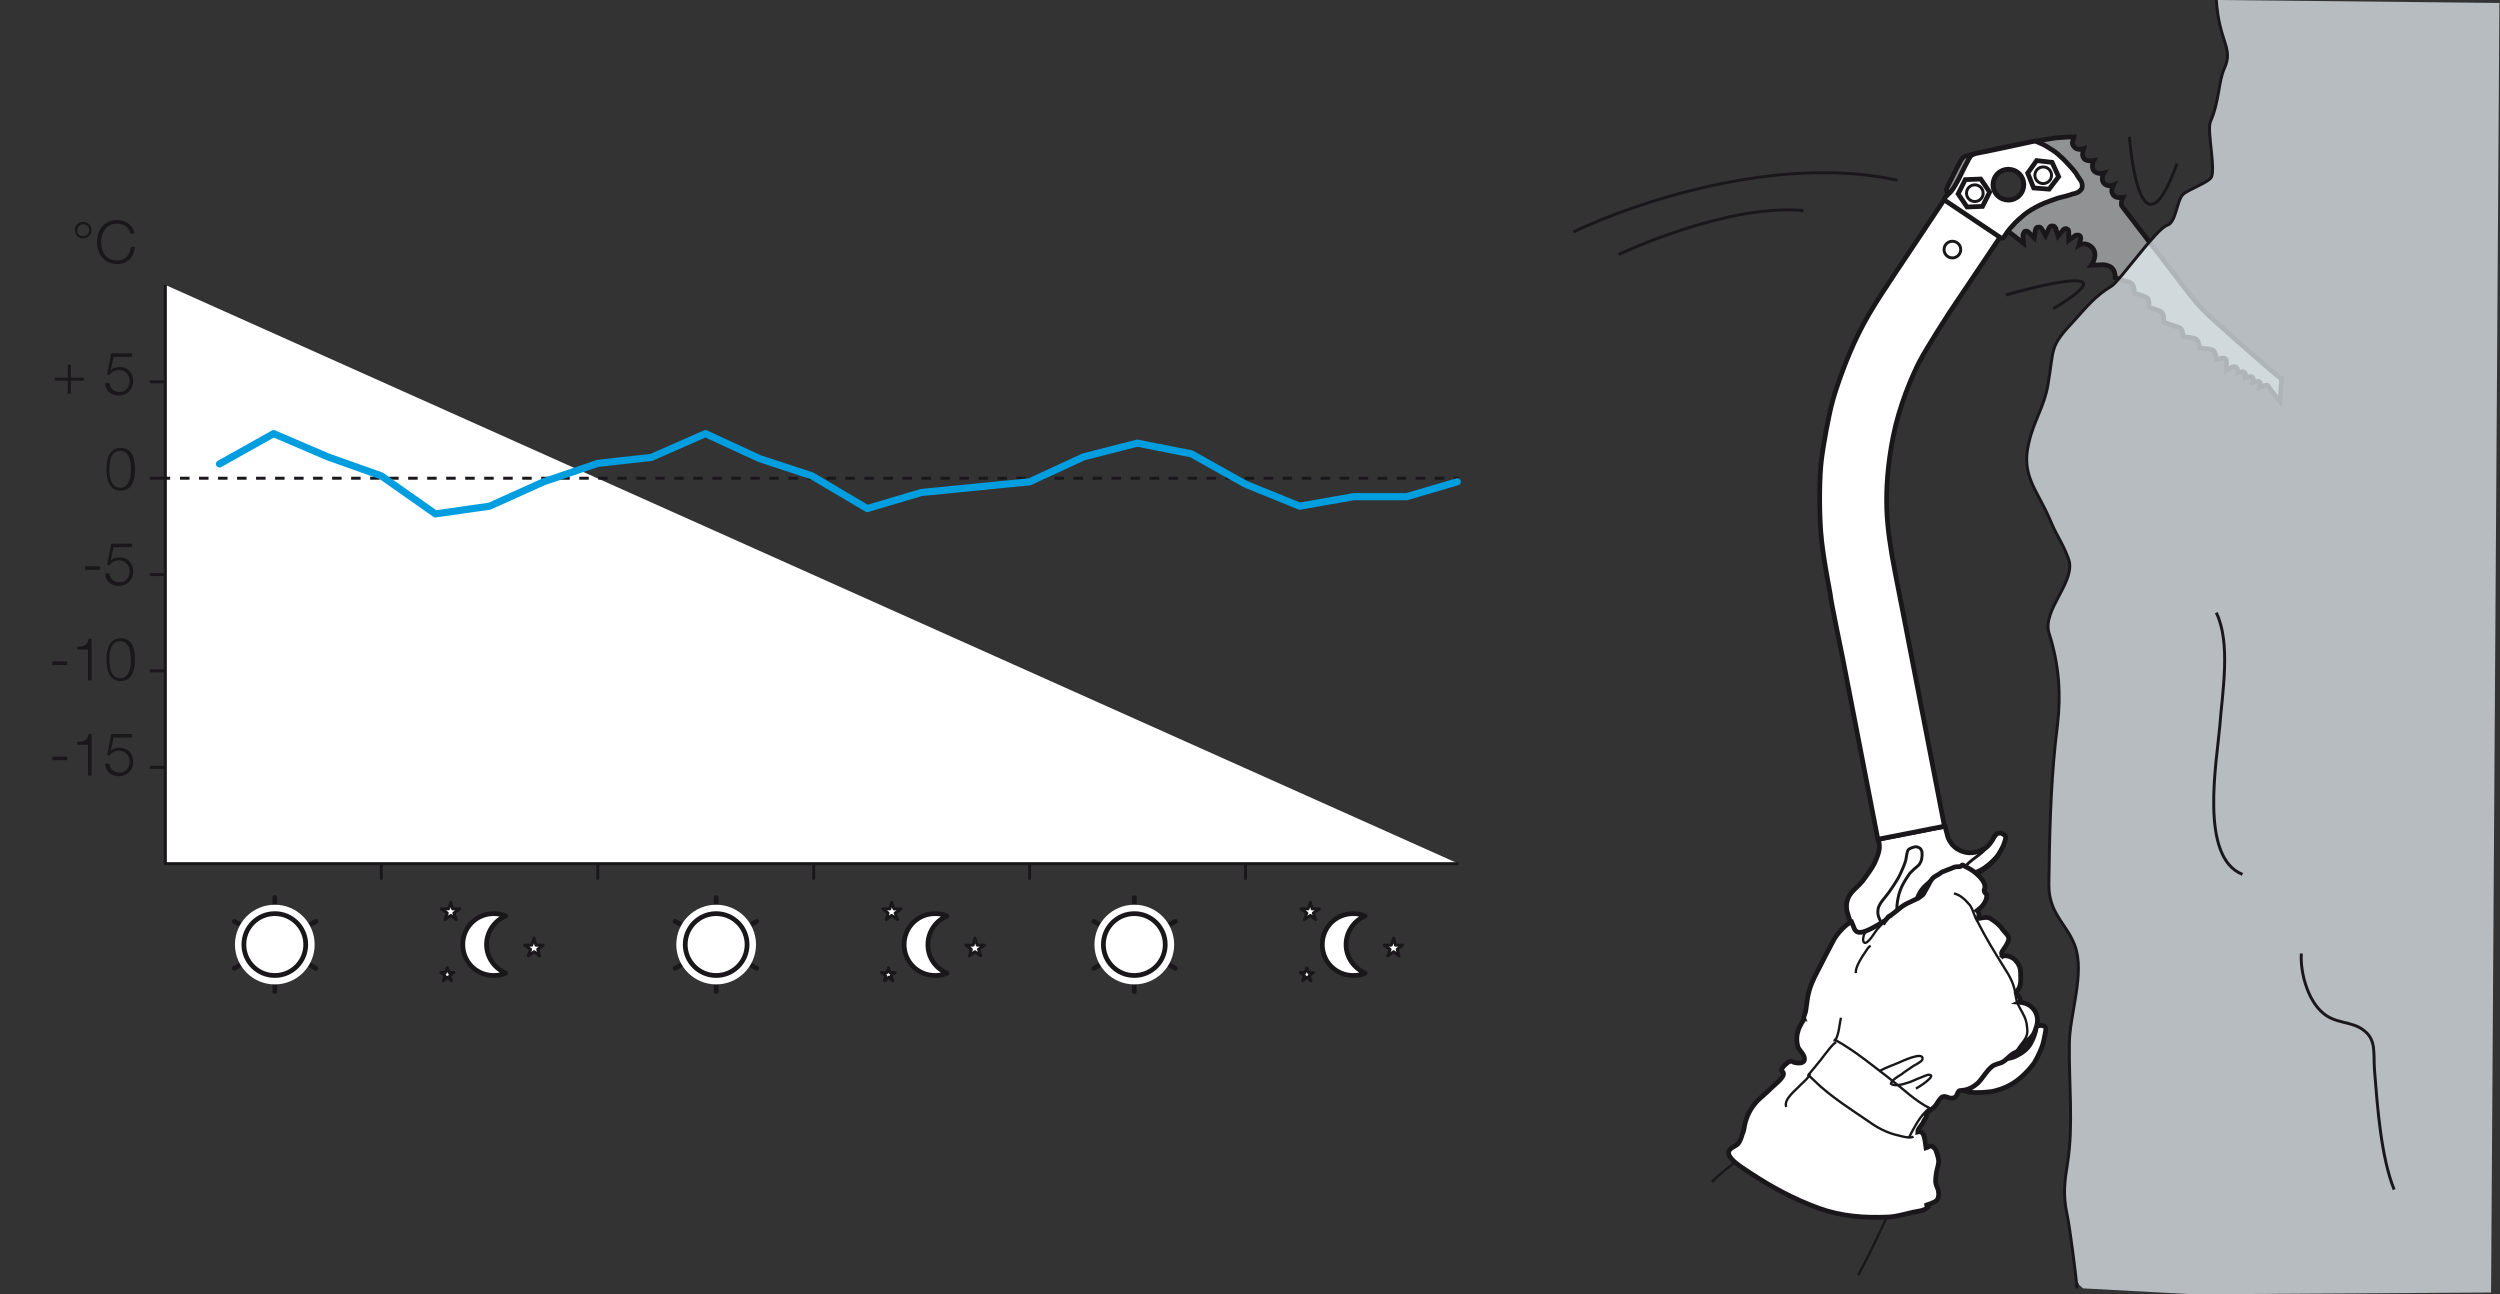 <?xml version="1.0" encoding="utf-8"?>
<!-- Generator: Adobe Illustrator 21.0.0, SVG Export Plug-In . SVG Version: 6.00 Build 0)  -->
<svg version="1.1" id="Calque_1" xmlns="http://www.w3.org/2000/svg" xmlns:xlink="http://www.w3.org/1999/xlink" x="0px" y="0px"
	 viewBox="0 0 420.3 217.6" style="enable-background:new 0 0 420.3 217.6;" xml:space="preserve">
<rect x="0" y="0" width="420.3" height="217.6" fill="#333333" stroke="none"/>
<style type="text/css">
	.st0{fill:none;stroke:#1A171B;stroke-width:0.8;}
	.st1{fill:#FFFFFF;stroke:#1A171B;stroke-width:0.8;}
	.st2{fill:none;stroke:#1A171B;stroke-width:0.5;}
	.st3{fill:#FFFFFF;}
	.st4{fill:#919294;}
	.st5{fill:none;stroke:#1A171B;stroke-width:0.8;stroke-miterlimit:10;}
	.st6{fill:#FFFFFF;stroke:#1A171B;stroke-width:0.8;stroke-miterlimit:10;}
	.st7{fill:none;stroke:#1A171B;stroke-width:0.4;}
	.st8{fill:#EEF7FC;fill-opacity:0.7;}
	.st9{fill:#FFFFFF;stroke:#1A171B;stroke-width:0.5;stroke-miterlimit:10;}
	.st10{fill:none;stroke:#1A171B;stroke-width:0.5;stroke-miterlimit:10;}
	.st11{fill:none;stroke:#1A171B;stroke-width:0.5;stroke-miterlimit:10;stroke-dasharray:1.598,1.598;}
	.st12{fill:#1A171B;}
	.st13{fill:#FFFFFF;stroke:#1A171B;stroke-width:0.8;stroke-linecap:round;stroke-linejoin:round;stroke-miterlimit:10;}
	.st14{fill:none;stroke:#FFFFFF;stroke-width:3;stroke-linecap:round;stroke-linejoin:round;stroke-miterlimit:10;}
	.st15{fill:#FFFFFF;stroke:#1A171B;stroke-width:0.5;stroke-linecap:round;stroke-linejoin:round;stroke-miterlimit:10;}
	.st16{fill:none;stroke:#009DDF;stroke-width:1.2;stroke-linecap:round;stroke-linejoin:round;stroke-miterlimit:10;}
	.st17{fill:none;}
</style>
<g>
	<polyline class="st0" points="333.5,175.4 333.6,175.8 331.6,177.2 329.1,177.2 327.4,179.9 327.1,180.9 325.2,178.9 324.5,177.8 
		327.2,174.2 330.3,173.3 333.1,174.1 333.5,175.5 	"/>
	<path class="st0" d="M327.8,181.6"/>
	<g>
		<path class="st1" d="M327.8,181.6c-0.8-0.7-1.1-1.4-1.3-1.6c-0.1-0.2-0.4-0.8-0.6-1.5c-0.2-0.7,0-1.6,0.5-2.3
			c0.6-0.7,1.5-1.3,2.2-1.5c0.7-0.2,1.5-0.3,2.1-0.2c0.6,0,1.5,0.4,1.9,0.6c0.5,0.2,1,0.8,1,0.8h0c0.1,0.1,0.3,0.3,0.5,0.6
			c0.2,0.3,0.6,0.8,0.8,1c0.2,0.1,0.6,0.5,1.4,0.5c0,0,1.5,0.1,2.5-0.4c1-0.5,2-1.1,2.6-2.2c0.6-1.1,0.7-1.7,0.8-2
			c0.1-0.3,0-0.6,0.2-0.8c0.2-0.2,0.5-0.2,0.8-0.2c0.2,0,0.5,0.1,0.6,0.2c0.1,0.1,0.2,0.3,0.1,0.8c-0.1,0.5-0.3,1.7-0.5,2.3
			c-0.2,0.6-0.7,1.8-1.4,3c-0.8,1.1-2.2,2.6-3.7,3.5c-1.5,0.9-2.9,1.2-3.4,1.3c-0.6,0.1-2.5,0.3-3.8,0.1c-1.3-0.2-2.5-1-2.9-1.3
			C328.2,182,327.8,181.7,327.8,181.6L327.8,181.6z"/>
		<polygon class="st2" points="329.1,178.5 330.4,177.9 331.5,178.8 331.4,180.2 330.1,180.8 328.9,180 		"/>
		<path class="st0" d="M330.7,178.8c-0.3-0.2-0.8-0.1-1,0.2c-0.2,0.3-0.1,0.8,0.2,1c0.3,0.2,0.8,0.1,1-0.2
			C331.1,179.4,331,179,330.7,178.8z"/>
	</g>
	<g>
		<path class="st0" d="M330.4,147.2"/>
		<g>
			<g>
				<g>
					<path class="st3" d="M337.2,140.7c-0.1-0.4-0.6-0.5-0.7-0.6c-0.2-0.1-0.4,0-0.5,0c-0.2,0-0.3,0.1-0.4,0.2
						c-0.1,0.1-0.2,0.2-0.4,0.5c-0.1,0.3-0.4,0.7-0.7,1.1c-0.3,0.4-0.7,0.7-1.1,0.9c-0.4,0.2-0.8,0.4-1.4,0.5c-0.6,0.1-1,0.1-1.5,0
						c-0.5-0.1-1-0.3-1.3-0.5c-0.3-0.1-0.7-0.5-1-0.8c-0.3-0.4-0.6-0.9-0.7-1.2c-0.1-0.3-0.5-1.9-0.5-1.9l-11.2,2.2
						c0.2,0.9,0.2,1.4,0.1,1.9c-0.1,0.5-0.3,1.1-0.8,2.2c-0.6,1.1-0.9,1.4-1.5,2.3c-0.6,0.9-1.4,1.6-2,2.2c-0.5,0.5-0.9,1.1-1,1.6
						c-0.2,0.5-0.2,1.3-0.1,1.8c0.1,0.5,0.6,1.9,0.7,2.3c0.1,0.3,0.7,1.6,1,2c0.3,0.4,0.9,1.6,2.5,3c1.6,1.4,1.8,2.8,1.9,3.3
						c0.1,0.5,0.6,2.3,0.7,3c0.2,0.6,0.7,2,1,2.7c0.3,0.7,1,2.1,1.8,3.6c0.8,1.5,1.7,2.6,2.4,3.5c0.7,0.9,2,2.3,2.3,2.5
						c0.3,0.3,0.4,0.2,0.4,0.2c0.1-0.1,0.1-0.2,0.1-0.2c0-0.9,0.4-1.6,0.5-1.9c0.2-0.3,0.7-1.3,1.8-1.9c1.1-0.7,1.9-0.8,2.7-0.8
						c0.8,0,1.6,0.2,2.2,0.5c0.7,0.3,1,0.7,1,0.7c0.3,0.1,0.3-0.2,0.2-0.5c0-0.2-0.1-0.6-0.1-0.9c-0.1-0.3-0.3-0.9-0.4-1.1
						c-0.1-0.1-0.3-0.6-0.4-0.8c-0.1-0.2-0.3-0.1-0.3-0.1l-0.4-0.8c0.2-0.1,0.1-0.3,0.1-0.3s-0.3-0.6-0.4-0.8c-0.1-0.2-0.3,0-0.3,0
						l-0.4-0.8c0.2-0.1,0.1-0.3,0.1-0.3s-0.3-0.6-0.4-0.8c-0.1-0.2-0.3,0-0.3,0l-0.4-0.8c0.2-0.1,0.1-0.3,0.1-0.3s-0.3-0.6-0.4-0.7
						c-0.1-0.2-0.3,0-0.3,0l-0.4-0.7c0.2-0.1,0.1-0.3,0.1-0.3s-0.4-0.6-0.4-0.7c-0.1-0.2-0.3,0-0.3,0l-0.5-0.7
						c0.2-0.1,0.1-0.3,0.1-0.3s-0.3-0.5-0.5-0.7c-0.1-0.2-0.3,0-0.3,0l-0.4-0.8c0.2-0.1,0.2-0.3,0.2-0.3s-0.1-0.2-0.1-0.3
						c0-0.1-0.2-0.6-0.2-0.6c0-0.1-0.2,0-0.2,0l-0.1-0.9c0,0,0.1,0,0.2-0.1c0.1-0.1,0.1-0.1,0.1-0.1c-0.1-0.7,0.1-1.6,0.2-1.8
						c0-0.2,0.1-0.5-0.1-0.7c-0.1-0.3-0.7-0.3-0.7-0.3c-0.2,0-1-0.2-1.7-0.6c-0.7-0.4-1.2-0.9-1.7-1.8c-0.5-0.9-0.6-1.6-0.6-2.8
						c0-1.2,0.6-2.1,0.9-2.5c0.3-0.4,0.7-0.8,1.3-1.3c0.7-0.5,1.4-0.6,1.4-0.6s1.2-0.2,2.1-0.1c0.9,0.1,2.1,0,2.3-0.1
						c0.3,0,1.8-0.3,3.1-1.2c1.3-0.9,1.9-1.6,2.5-2.3c0.5-0.8,0.8-1.4,1-1.8C337.1,141.4,337.2,141,337.2,140.7z M323.3,168.9
						c0.7-1,2.1-1.3,3.2-0.6c1,0.7,1.3,2.1,0.6,3.2c-0.7,1-2.1,1.3-3.2,0.6C322.9,171.3,322.6,169.9,323.3,168.9z"/>
				</g>
				<g>
					<path class="st0" d="M337.2,140.7c-0.1-0.4-0.6-0.5-0.7-0.6c-0.2-0.1-0.4,0-0.5,0c-0.2,0-0.3,0.1-0.4,0.2
						c-0.1,0.1-0.2,0.2-0.4,0.5c-0.1,0.3-0.4,0.7-0.7,1.1c-0.3,0.4-0.7,0.7-1.1,0.9c-0.4,0.2-0.8,0.4-1.4,0.5c-0.6,0.1-1,0.1-1.5,0
						c-0.5-0.1-1-0.3-1.3-0.5c-0.3-0.1-0.7-0.5-1-0.8c-0.3-0.4-0.6-0.9-0.7-1.2c-0.1-0.3-0.5-1.9-0.5-1.9l-11.2,2.2
						c0.2,0.9,0.2,1.4,0.1,1.9c-0.1,0.5-0.3,1.1-0.8,2.2c-0.6,1.1-0.9,1.4-1.5,2.3c-0.6,0.9-1.4,1.6-2,2.2c-0.5,0.5-0.9,1.1-1,1.6
						c-0.2,0.5-0.2,1.3-0.1,1.8c0.1,0.5,0.6,1.9,0.7,2.3c0.1,0.3,0.7,1.6,1,2c0.3,0.4,0.9,1.6,2.5,3c1.6,1.4,1.8,2.8,1.9,3.3
						c0.1,0.5,0.6,2.3,0.7,3c0.2,0.6,0.7,2,1,2.7c0.3,0.7,1,2.1,1.8,3.6c0.8,1.5,1.7,2.6,2.4,3.5c0.7,0.9,2,2.3,2.3,2.5
						c0.3,0.3,0.4,0.2,0.4,0.2c0.1-0.1,0.1-0.2,0.1-0.2c0-0.9,0.4-1.6,0.5-1.9c0.2-0.3,0.7-1.3,1.8-1.9c1.1-0.7,1.9-0.8,2.7-0.8
						c0.8,0,1.6,0.2,2.2,0.5c0.7,0.3,1,0.7,1,0.7c0.3,0.1,0.3-0.2,0.2-0.5c0-0.2-0.1-0.6-0.1-0.9c-0.1-0.3-0.3-0.9-0.4-1.1
						c-0.1-0.1-0.3-0.6-0.4-0.8c-0.1-0.2-0.3-0.1-0.3-0.1l-0.4-0.8c0.2-0.1,0.1-0.3,0.1-0.3s-0.3-0.6-0.4-0.8c-0.1-0.2-0.3,0-0.3,0
						l-0.4-0.8c0.2-0.1,0.1-0.3,0.1-0.3s-0.3-0.6-0.4-0.8c-0.1-0.2-0.3,0-0.3,0l-0.4-0.8c0.2-0.1,0.1-0.3,0.1-0.3s-0.3-0.6-0.4-0.7
						c-0.1-0.2-0.3,0-0.3,0l-0.4-0.7c0.2-0.1,0.1-0.3,0.1-0.3s-0.4-0.6-0.4-0.7c-0.1-0.2-0.3,0-0.3,0l-0.5-0.7
						c0.2-0.1,0.1-0.3,0.1-0.3s-0.3-0.5-0.5-0.7c-0.1-0.2-0.3,0-0.3,0l-0.4-0.8c0.2-0.1,0.2-0.3,0.2-0.3s-0.1-0.2-0.1-0.3
						c0-0.1-0.2-0.6-0.2-0.6c0-0.1-0.2,0-0.2,0l-0.1-0.9c0,0,0.1,0,0.2-0.1c0.1-0.1,0.1-0.1,0.1-0.1c-0.1-0.7,0.1-1.6,0.2-1.8
						c0-0.2,0.1-0.5-0.1-0.7c-0.1-0.3-0.7-0.3-0.7-0.3c-0.2,0-1-0.2-1.7-0.6c-0.7-0.4-1.2-0.9-1.7-1.8c-0.5-0.9-0.6-1.6-0.6-2.8
						c0-1.2,0.6-2.1,0.9-2.5c0.3-0.4,0.7-0.8,1.3-1.3c0.7-0.5,1.4-0.6,1.4-0.6s1.2-0.2,2.1-0.1c0.9,0.1,2.1,0,2.3-0.1
						c0.3,0,1.8-0.3,3.1-1.2c1.3-0.9,1.9-1.6,2.5-2.3c0.5-0.8,0.8-1.4,1-1.8C337.1,141.4,337.2,141,337.2,140.7z M323.3,168.9
						c0.7-1,2.1-1.3,3.2-0.6c1,0.7,1.3,2.1,0.6,3.2c-0.7,1-2.1,1.3-3.2,0.6C322.9,171.3,322.6,169.9,323.3,168.9z"/>
				</g>
			</g>
			<path class="st2" d="M326.7,160.2c0,0-1.3,0.7-1.5,0.8c-0.2,0.1-0.4,0.2-0.4,0.2c-0.1,0-0.3,0.2-0.2,0.5c0.1,0.3,0.4,0.3,0.5,0.2
				c0.1-0.1,1.6-0.9,1.6-0.9"/>
			<path class="st2" d="M327.2,162.3c0,0-0.6,0.4-1,0.5c-0.3,0.2-0.6,0.3-0.7,0.4c-0.1,0.1-0.3,0.2-0.2,0.6c0.2,0.3,0.5,0.2,1-0.1
				c0.5-0.3,1.2-0.6,1.2-0.6"/>
			<path class="st2" d="M328.2,164.1c0,0-0.8,0.4-0.9,0.5c-0.2,0.1-0.6,0.3-0.7,0.4c-0.1,0-0.3,0.2-0.2,0.6c0.2,0.4,0.6,0.2,0.7,0.1
				c0.1-0.1,1.6-0.8,1.6-0.8"/>
			<path class="st2" d="M329.3,165.9l-0.5,0.3c0,0-0.2,0.1-0.3,0.2c-0.1,0.1-0.1,0.2-0.1,0.4c0,0.2,0.4,0.3,0.6,0.2
				c0.2-0.1,0.7-0.4,0.7-0.4"/>
			<path class="st2" d="M330.3,167.7c0,0-0.4,0.2-0.5,0.2c-0.1,0.1-0.4,0.2-0.3,0.6c0.2,0.4,0.7,0.1,0.7,0.1l0.4-0.2"/>
			<path class="st2" d="M331.3,169.5l-0.8,0.4c0,0-0.4,0.2-0.5,0.3c-0.1,0.1-0.1,0.3,0,0.5c0.1,0.2,0.4,0.2,0.6,0.2
				c0.2-0.1,1.2-0.6,1.2-0.6"/>
			<path class="st2" d="M332.2,171.3c0,0-0.3,0.1-0.3,0.2c-0.1,0.1-0.2,0.3-0.1,0.5c0.1,0.2,0.3,0.2,0.4,0.2c0.1,0,0.4-0.2,0.4-0.2"
				/>
		</g>
	</g>
	<g>
		<g>
			<path class="st4" d="M372.3,53.9c-0.8-0.7-2.5-2.3-3.6-3.7c-1.1-1.4-1.9-2.4-3.7-4.8c-1.8-2.4-3-3.9-3.7-4.8
				c-0.6-0.8-4.6-6-4.6-6s-0.2-0.5,0.2-1.4c0,0-1.2,0.2-1.6-0.4c-0.4-0.5-0.3-1.1,0-1.7c0,0-1,0.4-1.6-0.3c-0.6-0.7,0-1.7,0-1.7
				s-1.1,0.3-1.7-0.4c-0.5-0.7,0-1.7,0-1.7s-1.2,0.2-1.6-0.3c-0.4-0.5-0.3-0.9-0.1-1.7c0,0-1,0.4-1.6-0.3c-0.6-0.7-0.1-1.1,0-1.7
				c0,0-2.4,0.1-3.2,0.2c-0.7,0.1-3.8,0.6-4.1,0.7c-0.3,0.1-4.2,0.8-4.2,0.8s-4,0.9-4.5,1c-0.5,0.1-2,0.5-2.1,0.5
				c-0.2,0-0.6,0.2-0.9,0.7c-0.3,0.5-2.2,4.3-2.3,4.5c-0.1,0.2-0.2,0.5-0.1,0.8c0,0,0,0.5,0.8,1.1c0.8,0.6,1.6,1.2,2,1.5
				c0.4,0.3,1.3,0.8,1.9,1.1c0.5,0.3,2.9,1.4,3.2,1.6c0.3,0.1,1.8,0.9,2.1,1.1c0.2,0.2,0.8,0.7,1.1,0.9c0.3,0.2,0.5,0.4,0.5,0.4
				l1.3,1c0,0-0.1-1.4-0.1-1.4c0,0,0.1-0.4,0.3-0.6c0.3-0.1,0.5,0,0.6,0.1c0.1,0.1,1,1,1,1l0.2-1.4c0,0,0.1-0.4,0.4-0.4
				c0.4-0.1,0.5,0.1,0.6,0.2c0.1,0.1,0.7,1.2,0.7,1.2l0.6-1.3c0,0,0.2-0.4,0.6-0.3c0.4,0,0.4,0.3,0.5,0.4c0,0.1,0.4,1.3,0.4,1.3
				l0.9-1.1c0,0,0.3-0.3,0.6-0.1c0.3,0.1,0.3,0.4,0.3,0.5c0,0.1,0,1.4,0,1.4s1.1-0.8,1.1-0.8c0.1,0,0.4-0.2,0.7,0
				c0.3,0.2,0.2,0.6,0.2,0.6l-0.3,1c0,0,1.2-0.7,2.3,0.5c1,1.2-0.2,2.9-0.2,2.9s1.6-0.1,1.9-0.1c0.3,0,1,0.1,1.5,0.5
				c0.5,0.5,0.6,1,0.6,1.7c0,0,2,0.7,2.2,0.7c0.2,0.1,1.1,0.1,1,1.9c0,0,1.9,0.5,2.2,0.8c0.3,0.3,0.3,0.9,0.3,1.6
				c0,0,1.9,0.5,2.1,0.8c0.3,0.3,0.4,0.6,0.4,1.7c0,0,2.4,0.8,2.6,0.9c0.2,0.1,0.5,0.2,0.6,1.5c0,0,1.9,0.2,2.2,0.4
				c0.3,0.2,0.4,0.5,0.6,1.5c0,0,1.9,0.2,2,0.3c0.1,0,0.7,0.1,0.8,1.6c0,0,1.1-0.2,1.2-0.2c0.2,0,0.5,0.1,0.5,0.6c0,0.4,0,1.5,0,1.5
				s0.9-0.6,1.1-0.6c0.1-0.1,0.4-0.1,0.6,0.1c0.2,0.2,0.2,0.5,0.2,0.9l0.8-0.2c0,0,0.2,0,0.3,0.1c0.1,0.1,0.2,0.2,0.2,0.3
				c0,0.2,0,0.6,0,0.6s0.8-0.2,0.9-0.2c0.1,0,0.4,0.1,0.4,0.4c0,0.3-0.1,0.6-0.1,0.6s0.8-0.2,0.9-0.2c0.1,0,0.4,0.1,0.4,0.4
				c0,0.3-0.1,0.6-0.1,0.6l0.9-0.3c0,0,0.3-0.1,0.4,0c0.1,0,0.2,0.2,0.3,0.4c0.1,0.2,1.8,2.3,1.8,2.3l0.3-3.8
				C383.3,63.7,373,54.6,372.3,53.9z M339.8,32.5c-0.8,1.2-2.4,1.5-3.6,0.7c-1.2-0.8-1.5-2.4-0.7-3.6c0.8-1.2,2.4-1.5,3.6-0.7
				C340.3,29.7,340.6,31.3,339.8,32.5z"/>
		</g>
		<g>
			<path class="st5" d="M372.3,53.9c-0.8-0.7-2.5-2.3-3.6-3.7c-1.1-1.4-1.9-2.4-3.7-4.8c-1.8-2.4-3-3.9-3.7-4.8
				c-0.6-0.8-4.6-6-4.6-6s-0.2-0.5,0.2-1.4c0,0-1.2,0.2-1.6-0.4c-0.4-0.5-0.3-1.1,0-1.7c0,0-1,0.4-1.6-0.3c-0.6-0.7,0-1.7,0-1.7
				s-1.1,0.3-1.7-0.4c-0.5-0.7,0-1.7,0-1.7s-1.2,0.2-1.6-0.3c-0.4-0.5-0.3-0.9-0.1-1.7c0,0-1,0.4-1.6-0.3c-0.6-0.7-0.1-1.1,0-1.7
				c0,0-2.4,0.1-3.2,0.2c-0.7,0.1-3.8,0.6-4.1,0.7c-0.3,0.1-4.2,0.8-4.2,0.8s-4,0.9-4.5,1c-0.5,0.1-2,0.5-2.1,0.5
				c-0.2,0-0.6,0.2-0.9,0.7c-0.3,0.5-2.2,4.3-2.3,4.5c-0.1,0.2-0.2,0.5-0.1,0.8c0,0,0,0.5,0.8,1.1c0.8,0.6,1.6,1.2,2,1.5
				c0.4,0.3,1.3,0.8,1.9,1.1c0.5,0.3,2.9,1.4,3.2,1.6c0.3,0.1,1.8,0.9,2.1,1.1c0.2,0.2,0.8,0.7,1.1,0.9c0.3,0.2,0.5,0.4,0.5,0.4
				l1.3,1c0,0-0.1-1.4-0.1-1.4c0,0,0.1-0.4,0.3-0.6c0.3-0.1,0.5,0,0.6,0.1c0.1,0.1,1,1,1,1l0.2-1.4c0,0,0.1-0.4,0.4-0.4
				c0.4-0.1,0.5,0.1,0.6,0.2c0.1,0.1,0.7,1.2,0.7,1.2l0.6-1.3c0,0,0.2-0.4,0.6-0.3c0.4,0,0.4,0.3,0.5,0.4c0,0.1,0.4,1.3,0.4,1.3
				l0.9-1.1c0,0,0.3-0.3,0.6-0.1c0.3,0.1,0.3,0.4,0.3,0.5c0,0.1,0,1.4,0,1.4s1.1-0.8,1.1-0.8c0.1,0,0.4-0.2,0.7,0
				c0.3,0.2,0.2,0.6,0.2,0.6l-0.3,1c0,0,1.2-0.7,2.3,0.5c1,1.2-0.2,2.9-0.2,2.9s1.6-0.1,1.9-0.1c0.3,0,1,0.1,1.5,0.5
				c0.5,0.5,0.6,1,0.6,1.7c0,0,2,0.7,2.2,0.7c0.2,0.1,1.1,0.1,1,1.9c0,0,1.9,0.5,2.2,0.8c0.3,0.3,0.3,0.9,0.3,1.6
				c0,0,1.9,0.5,2.1,0.8c0.3,0.3,0.4,0.6,0.4,1.7c0,0,2.4,0.8,2.6,0.9c0.2,0.1,0.5,0.2,0.6,1.5c0,0,1.9,0.2,2.2,0.4
				c0.3,0.2,0.4,0.5,0.6,1.5c0,0,1.9,0.2,2,0.3c0.1,0,0.7,0.1,0.8,1.6c0,0,1.1-0.2,1.2-0.2c0.2,0,0.5,0.1,0.5,0.6c0,0.4,0,1.5,0,1.5
				s0.9-0.6,1.1-0.6c0.1-0.1,0.4-0.1,0.6,0.1c0.2,0.2,0.2,0.5,0.2,0.9l0.8-0.2c0,0,0.2,0,0.3,0.1c0.1,0.1,0.2,0.2,0.2,0.3
				c0,0.2,0,0.6,0,0.6s0.8-0.2,0.9-0.2c0.1,0,0.4,0.1,0.4,0.4c0,0.3-0.1,0.6-0.1,0.6s0.8-0.2,0.9-0.2c0.1,0,0.4,0.1,0.4,0.4
				c0,0.3-0.1,0.6-0.1,0.6l0.9-0.3c0,0,0.3-0.1,0.4,0c0.1,0,0.2,0.2,0.3,0.4c0.1,0.2,1.8,2.3,1.8,2.3l0.3-3.8
				C383.3,63.7,373,54.6,372.3,53.9z M339.8,32.5c-0.8,1.2-2.4,1.5-3.6,0.7c-1.2-0.8-1.5-2.4-0.7-3.6c0.8-1.2,2.4-1.5,3.6-0.7
				C340.3,29.7,340.6,31.3,339.8,32.5z"/>
		</g>
	</g>
	<g>
		<g>
			<path class="st2" d="M327.4,168.4c-0.2-0.3-0.6-0.7-1.2-0.9c-0.5-0.2-0.8-0.2-1.1-0.4c-0.3-0.2-0.7-0.6-1.1-1.3
				c-0.5-0.8-0.9-1.7-1.2-2.4c-0.2-0.8-0.5-1.5-0.5-2.2c-0.1-0.7,0-1.2-1-2.2c-0.9-1.1-1.1-1.3-1.5-2.2c-0.5-0.9-0.6-1.5-0.7-1.8
				c-0.1-0.3-0.3-1.6-0.2-2.2c0-0.6,0.1-1.9,0.6-3.2c0.5-1.3,1.2-2.2,1.6-2.8c0.5-0.5,0.9-0.9,1.3-1.2c0.4-0.3,0.7-1,0.7-1.4
				c0.1-0.5,0-0.9,0-1.1c-0.1-0.2-0.2-0.5-0.5-0.6c-0.2-0.1-0.5-0.2-0.8-0.1c0,0-0.8,0.2-1,0.5c-0.2,0.3-0.3,1.2-0.4,1.7
				c-0.1,0.5-0.7,1.9-1.2,2.9c-0.6,1-1.4,2.3-2.4,3.5c-1,1.2-1.1,1.7-1.1,2.4c0,0.7,0.5,1.8,1.4,2.7c0.9,0.9,1.6,1.5,2.1,2.2
				c0.5,0.7,1.3,1.9,1.6,3.1c0.3,1.2,0.4,1.9,0.6,2.4c0.1,0.5,0.7,2.3,0.9,2.9c0.2,0.5,0.6,1.2,0.5,1.8c-0.1,0.7-0.5,1.7-0.1,2.6
				c0.4,0.9,0.9,1.4,1.7,1.6c0.7,0.2,1.2,0.1,1.6,0.2c0.4,0.1,0.6,0.1,0.9,0c0.2-0.1,0.4-0.4,0.6-0.7c0.1-0.3,0.1-0.5,0.3-0.7
				c0.1-0.2,0.4-0.6,0.4-1.3C328,169.4,327.6,168.7,327.4,168.4z M327.1,171.4c-0.7,1-2.1,1.3-3.2,0.6c-1-0.7-1.3-2.1-0.6-3.2
				c0.7-1,2.1-1.3,3.1-0.6C327.5,168.9,327.8,170.3,327.1,171.4z"/>
		</g>
	</g>
	<g>
		<g>
			<path class="st6" d="M326.9,33.5l9.4,6.3l-8.6,12.8c0,0-3.7,5.7-5,8.2c-1.3,2.5-3.4,7.5-4.4,12.5c-1,5-1.2,9.1-1.1,12.2
				c0.1,3.1,0.6,6.6,1.4,10.7c0.8,4,2.4,12.3,2.4,12.3l5.9,30.4l-11.2,2.2l-5.9-30.4c0,0-2.1-10.1-2.1-10.8
				c-0.1-0.7-1.3-6.5-1.6-10.6c-0.3-4.1-0.2-9.2,0.1-11.8c0.3-2.6,1.3-8,1.9-10.1c0.6-2.2,2.3-7.2,4.4-11.4
				c2.1-4.3,5.6-9.2,6.2-10.2C319.4,44.8,326.9,33.5,326.9,33.5z"/>
			
				<ellipse transform="matrix(0.556 -0.831 0.831 0.556 110.937 291.398)" class="st2" cx="328.2" cy="41.9" rx="1.4" ry="1.4"/>
		</g>
	</g>
	<g>
		<g>
			<path class="st3" d="M349.7,30.2c-0.2-0.3-0.5-0.7-0.7-1.1c-0.3-0.4-0.8-1-1.2-1.4c-0.4-0.4-0.8-0.9-1.4-1.4
				c-0.5-0.5-1.2-1-1.4-1.1c-0.2-0.1-0.9-0.6-1.3-0.8c-0.4-0.2-1.3-0.6-1.3-0.6c-0.3-0.1-0.7,0-0.7,0s-8.7,1.9-9.5,2
				c-0.7,0.2-0.9,0.4-1,0.6c-0.1,0.1-0.4,0.7-0.5,0.9c-0.1,0.2-0.6,1.1-1.4,2.8c-0.9,1.7-1.1,1.8-1.3,2.1c-0.2,0.2-0.7,0.7-0.9,0.9
				c-0.2,0.2-0.2,0.3-0.2,0.4s0.1,0.2,0.1,0.2s9.1,6.1,9.4,6.3c0.3,0.2,0.5-0.1,0.6-0.3c0.1-0.1,0.4-0.6,0.4-0.6l0,0
				c0,0,0.5-0.7,1-1.2c0.4-0.5,1.3-1.3,1.9-1.8c0.6-0.5,1.6-1.1,2.6-1.6c1-0.5,2.6-1,3.1-1.2c0.5-0.1,2-0.5,2.5-0.7
				c0.6-0.1,1.1-0.3,1.5-0.9C350.2,31,349.9,30.4,349.7,30.2z M339.8,32.5c-0.8,1.2-2.4,1.5-3.6,0.7c-1.2-0.8-1.5-2.4-0.7-3.6
				c0.8-1.2,2.4-1.5,3.6-0.7C340.3,29.7,340.6,31.3,339.8,32.5z"/>
		</g>
		<g>
			<path class="st0" d="M349.7,30.2c-0.2-0.3-0.5-0.7-0.7-1.1c-0.3-0.4-0.8-1-1.2-1.4c-0.4-0.4-0.8-0.9-1.4-1.4
				c-0.5-0.5-1.2-1-1.4-1.1c-0.2-0.1-0.9-0.6-1.3-0.8c-0.4-0.2-1.3-0.6-1.3-0.6c-0.3-0.1-0.7,0-0.7,0s-8.7,1.9-9.5,2
				c-0.7,0.2-0.9,0.4-1,0.6c-0.1,0.1-0.4,0.7-0.5,0.9c-0.1,0.2-0.6,1.1-1.4,2.8c-0.9,1.7-1.1,1.8-1.3,2.1c-0.2,0.2-0.7,0.7-0.9,0.9
				c-0.2,0.2-0.2,0.3-0.2,0.4s0.1,0.2,0.1,0.2s9.1,6.1,9.4,6.3c0.3,0.2,0.5-0.1,0.6-0.3c0.1-0.1,0.4-0.6,0.4-0.6l0,0
				c0,0,0.5-0.7,1-1.2c0.4-0.5,1.3-1.3,1.9-1.8c0.6-0.5,1.6-1.1,2.6-1.6c1-0.5,2.6-1,3.1-1.2c0.5-0.1,2-0.5,2.5-0.7
				c0.6-0.1,1.1-0.3,1.5-0.9C350.2,31,349.9,30.4,349.7,30.2z M339.8,32.5c-0.8,1.2-2.4,1.5-3.6,0.7c-1.2-0.8-1.5-2.4-0.7-3.6
				c0.8-1.2,2.4-1.5,3.6-0.7C340.3,29.7,340.6,31.3,339.8,32.5z"/>
		</g>
	</g>
	<polygon class="st0" points="345,27.3 342.4,27 340.9,29.1 341.9,31.6 344.5,31.8 346.1,29.7 	"/>
	<g>
		<path class="st0" d="M324.9,179.1c0,0,0.1-0.4,0.2-0.8c0.1-0.4,0.4-1.1,0.5-1.3c0.1-0.2,0.5-0.8,1-1.3c0.5-0.5,1.2-0.9,1.8-1.2
			c0.7-0.3,1.3-0.3,2-0.4c0.6,0,1.5,0.2,2.1,0.4c0.7,0.3,1.3,0.8,1.3,0.8l0,0c0,0.1-0.1,0.2-0.3,0.2c0,0-0.4-0.4-1-0.7
			c-0.7-0.3-1.4-0.5-2.2-0.5c-0.8,0-1.7,0.1-2.7,0.8c-1,0.7-1.6,1.6-1.8,1.9c-0.2,0.3-0.5,1-0.5,1.9c0,0,0,0.1-0.1,0.2
			C325.1,179.2,325,179.2,324.9,179.1L324.9,179.1z"/>
	</g>
	<path class="st2" d="M334.6,141.6c0,0-0.5,1.1-2,2.2c-1.5,1.1-1.9,1.5-2.1,1.8c-0.1,0.3-0.3,0.9-0.2,1.5l0,0
		c0.3-0.1,1.8-0.4,3.1-1.2c1.3-0.9,1.9-1.6,2.5-2.3c0.5-0.8,0.8-1.4,1-1.8c0.2-0.4,0.3-0.8,0.2-1.2c-0.1-0.4-0.6-0.5-0.7-0.6
		c-0.2-0.1-0.4,0-0.5,0c-0.2,0-0.3,0.1-0.4,0.2c-0.1,0.1-0.2,0.2-0.4,0.5C335,141,334.8,141.3,334.6,141.6c-0.1,0.1-0.1,0.2-0.2,0.3
		"/>
	<ellipse transform="matrix(0.556 -0.831 0.831 0.556 128.086 298.567)" class="st2" cx="343.5" cy="29.4" rx="1.4" ry="1.4"/>
	<polygon class="st0" points="333,30.1 334.5,32.3 333.3,34.7 330.7,34.8 329.2,32.6 330.4,30.2 	"/>
	<ellipse transform="matrix(0.555 -0.832 0.832 0.555 120.764 290.583)" class="st2" cx="331.9" cy="32.5" rx="1.4" ry="1.4"/>
</g>
<g>
	<path class="st7" d="M332.8,154.3C332.9,154.3,332.7,154.3,332.8,154.3"/>
	<path class="st7" d="M332.4,155.2c0-0.3,0.2-0.6,0.3-1"/>
	<path class="st7" d="M339.9,168.5c0,0.2,0.1,0.4,0.1,0.6"/>
	<path class="st1" d="M316.7,155.1c0,0.1-0.1,0.1-0.2,0.2l1-1.2c1.1-0.6,1.9-1.6,3.1-2.2c0.6-0.3,1.3-0.6,1.9-0.9
		c0.3-0.2,0.6-0.4,0.8-0.6c0.3-0.5,0.5-0.9,0.8-1.4c0.2-0.4,0.4-0.8,0.7-1.2c0.5-0.6,0.8-0.5,1.7-1.2c0.2-0.1,1.6-0.6,1.8-0.7
		c0.1-0.1,0.5-0.2,1-0.2c0.5,0.1,0.5-0.5,0.8-0.2c0.9,0.5,1.4,0.7,2.2,1.4c0.6,0.5,1.5,1.5,1.4,2.3c0,0.3-0.2,0.3-0.1,0.7
		c0.2,0.4,0.5,0.4,0.4,0.9c-0.1,0.9-0.8,1.7-1.6,2.3c0.4,0.3,0.3,0.8,0.2,1.2l0.1,0.1c0.7-0.1,1.3-0.3,1.9,0
		c0.8,0.5,1.6,1.1,2.1,1.9c0.8,1,1.4,1.2,0.7,2.4c-0.2,0.5-0.8,1.1-0.9,1.5c0,0.2,0.1,0.3,0.1,0.6l-0.2,0.2c0.5-0.7,1.9-0.1,2.3,0.3
		c0.6,0.6,1,1.3,1,2.2c0,1,0.2,2.1-0.5,3c-0.4,0.6-0.3,0.3,0.1,0.9c0.2,0.3,0.4,0.6,0.4,1l-0.2,0.1c1.1,0.1,1.8,0.4,2.5,1.3
		c0.6,0.9,0.7,1.9,0.3,3c-0.3,1-0.6,1.5-1.4,2.1c-0.8,0.6-1,1.6-2,2c-1,0.4-1.4,1.2-2.3,1.7c-0.7,0.3-1.2,0.3-1.7,0.7
		c-1,0.8-1.5,1.9-2.4,2.8c-0.8,0.7-1.6,1.1-2.5,1.2c-0.6,0.1-0.6-0.1-0.9,0.5c-0.2,0.4-0.2,0.7-0.8,0.8c-0.5,0.1-0.7-0.1-1.1-0.2
		c-0.4-0.1-0.6-0.1-0.9,0.2c-0.4,0.4-0.7,1.1-1.1,1.5c-0.4,0.4-1.2,0.8-1.4,1.3c0.3,0.3-0.3,0.8-0.4,1.1c-0.1,0.5-1,1.2-1,1.8
		c1.2-0.3,1.2,1.4,1.4,2.7c0.4-0.1,0.5-0.4,0.9-0.3c0.4,0.1,0.7,0.5,0.8,0.8c0.6,1.8,0.5,1.7,0.1,3.4c-0.1,0.6-0.3,1.6-0.1,2.2
		c0.1,0.5,0.4,0.8,0.4,1.3c0.1,0.4,0,1.2-0.4,1.5c-0.4,0.3-1.3,0.6-1.9,0.8l0.1,0c0.3-0.1,0.4,0,0.5,0.2c-0.7,0.7-1.7,0.7-2.6,0.9
		c-1.3,0.3-2.6,0.7-4,0.8c-4.1,0.2-8.1-0.1-11.9-1.5c-4.1-1.5-7.8-3.5-11.3-5.8c-0.8-0.6-4.9-2.8-3.5-4.1c0.5-0.5,1.2-0.6,1.5-1.2
		c0.4-0.7,0.4-1.1,0.7-1.8l0.1-0.4c0.2-1.5,0.8-3,1.8-4.2c0.7-0.9,1.7-1.6,2.5-2.4c0.5-0.6,2.7-2.1,2.3-2.9l0,0
		c-0.8-0.4,0.3-1.3,0.8-1.7c0.5-0.3,0.6-0.2,1,0c1.1,0.3,2.2,0.1,1.6-1.2c-0.3-0.5-0.6-0.8-0.9-1.3c-0.3-1-0.3-1.9,0-2.8
		c0.1-0.5,0.9-1.9,1-1.9l0,0c-0.2-0.5,0.3-1.1,0.3-1.6c0.1-0.7,0.2-1.4,0.3-2.1c0.3-1.7,0.9-3,1.7-4.5c0.9-1.8,1.8-3.5,2.7-5.2
		c0.4-0.8,2-2.7,3-3c0.7,1.5,0.3,3.1,5.4-0.1L316.7,155.1z"/>
	<path class="st7" d="M314.2,156.3c-1.1,0.2-1.4,3-0.2,2c0.8-0.7,1.2-1.7,1.9-2.4c0.5-0.5,1.2-1.4,2.2-1.9"/>
	<path class="st7" d="M314.5,159c-0.4,0.2-0.6,0.6-0.8,0.9c-0.6,0.9-1.8,2.6-1.7,3.7"/>
	<path class="st7" d="M308.7,175.2c-0.8,0.5-1.4,1.5-2,2.2c-0.8,1.1-1.7,2.1-2.5,3.1c-0.3,0.4-0.3,0.2,0.1,0.5
		c0.5,0.5,1.2,1.1,1.7,1.6c2.5,2.2,5.3,4,8.1,5.9c1.5,1.1,3.2,2,5.1,2.4c0.7,0.2,1.9,0.5,2.5,0.2"/>
	<path class="st7" d="M308.4,175.1c0-0.2,0.1-0.3,0.1-0.3c3.4,1.9,6.4,4.4,9.4,6.7c2.1,1.6,4.1,3.6,6.5,4.8c-1.6,1.2-2.6,3.3-3.5,5"
		/>
	<path class="st7" d="M315.9,180.1c0.9-0.5,2.2-1,3.2-1.4c0.5-0.2,4.4-2.1,4.1-0.6c-0.1,0.4-1.2,0.9-1.5,1.1c-0.7,0.5-1.4,0.9-2,1.4
		c-0.5,0.3-1.7,1-1.8,1.6c0.6,0.5,2,0.1,2.6-0.1c0.8-0.2,1.5-0.6,2.3-0.9c0.4-0.1,1.2-0.6,1.6-0.5c1.2,0.1-1.8,2.1-2.3,2.3"/>
	<path class="st7" d="M304.3,180.5c-0.2,0.7-1.1,1.4-1.6,1.9c-0.7,0.8-2.9,2.4-2.4,3.7"/>
	<path class="st7" d="M309.5,171.1c-0.3,1.3-0.3,2.7-1,3.9"/>
	<path class="st7" d="M328.5,150.2c1.2,0.3,1.9,1.1,2.7,2c0.6,0.9,0.7,1.9,1.3,2.8c1.3,2.6,2.9,5.2,4.4,7.6c1.1,1.7,1.8,3,2,5
		c0.2,1.6,1.5,2.8,1.8,4.4c0.1,0.9,0.3,1.5-0.1,2.4c-0.4,0.8-1.1,1.4-1.5,2.2"/>
	<path class="st7" d="M291.6,195.5c0,0-1.9,1.3-3.8,3.2"/>
	<path class="st7" d="M317.1,204.8c0,0-1.9,4.4-4.7,9.6"/>
</g>
<path class="st8" d="M349.2,215.7c0,0.3,0,0.6,0,0.9c-0.3-2.2-1.3-10.3-1.7-12.5c-0.7-3.3-0.3-5.5,0.1-8.6c0.9-6.3,0.2-13.5,0.3-20
	c0-5,2.7-11.9,0.9-16.6c-1.3-3.4-3.9-5.1-4.3-9.1c-0.1-1.3,0-2.7,0-3.9c0.1-7.8,0.5-16.2,1.4-24c0.6-5.1,0.3-10.1-1.4-15.4
	c-1.3-4,4.8-8.9,3.2-12.7c-1.3-3-1.7-3.1-3-6.3c-2.2-5.2-5-7.5-3.6-13.1c0.9-3.6,2.6-6.1,3.2-9.7c1.1-6.5,0.2-6.3,4.5-10.9
	c2-2.2,3.5-4.1,6.2-5.7c1.5-0.9,7.7-9.7,9.3-10.2c1.6-0.4,1.6-4.1,2.7-5.2c0.8-0.8,4-1.8,4.7-2.8c0.9-1.2-0.8-7.9-0.1-9.4
	c1.6-3.7,1.4-6.7,2.4-9.1c1.5-3.4-0.9-4.2-1.4-11.4l47.6,0.5l-1.4,216.8l-50,0.3l-18.6-1L349.2,215.7z"/>
<path class="st2" d="M372.6,103c2.5,5.1,1,13.5,0.6,19c-0.5,6-3.5,22.1,3.8,25"/>
<path class="st2" d="M386.9,160.3c-0.2,3.1,1,7.5,3.3,9.7c2.3,2.3,5.1,1.5,7.3,3.3c2,1.6,1.5,3.7,1.7,6.6c0.5,6.3,1.1,14.6,3.3,20.1
	"/>
<path class="st2" d="M358,23c0,0,1.6,22.2,8,4.5"/>
<path class="st2" d="M337.2,49.6c0,0,23-6.7,8,2.3"/>
<path class="st2" d="M372.6,0c0.5,7.2,2.9,8,1.4,11.4c-1.1,2.4-0.8,5.4-2.4,9.1c-0.6,1.5,1,8.2,0.1,9.4c-0.7,0.9-3.9,2-4.7,2.8
	c-1.1,1.1-1.1,4.7-2.7,5.2c-1.7,0.5-7.9,9.3-9.3,10.2c-2.7,1.6-4.2,3.5-6.2,5.7c-4.3,4.6-3.4,4.4-4.5,10.9c-0.6,3.6-2.4,6.1-3.2,9.7
	c-1.4,5.6,1.4,7.9,3.6,13.1c1.3,3.1,1.8,3.2,3,6.3c1.6,3.8-4.5,8.7-3.2,12.7c1.7,5.3,2,10.3,1.4,15.4c-1,7.8-1.3,16.1-1.4,24
	c0,1.3-0.1,2.7,0,3.9c0.4,4.1,3,5.7,4.3,9.1c1.8,4.7-0.9,11.7-0.9,16.6c-0.1,6.5,0.7,13.7-0.3,20c-0.5,3.1-0.8,5.3-0.1,8.6
	c0.5,2.3,1.5,10.3,1.7,12.5c0-0.3,0-0.6,0-0.9"/>
<path class="st2" d="M264.5,39c9.6-4.6,34-13.2,54.5-8.7"/>
<path class="st2" d="M272.1,42.8c0,0,18-8.6,31.1-7.4"/>
<g>
	<polyline class="st9" points="245.2,145.2 27.8,145.2 27.8,47.9 	"/>
	<g>
		<line class="st3" x1="245.2" y1="80.4" x2="27.8" y2="80.4"/>
		<g>
			<line class="st10" x1="245.2" y1="80.4" x2="244.4" y2="80.4"/>
			<line class="st11" x1="242.8" y1="80.4" x2="29.4" y2="80.4"/>
			<line class="st10" x1="28.6" y1="80.4" x2="27.8" y2="80.4"/>
		</g>
	</g>
	<g>
		<path class="st12" d="M11.4,61.3h0.5v2.2h2.2v0.5h-2.2v2.2h-0.5v-2.2H9.2v-0.5h2.2V61.3z"/>
		<path class="st12" d="M18.4,64.3c0,1,0.8,1.6,1.7,1.6c1.1,0,1.7-0.9,1.7-1.9c0-1-0.8-1.8-1.8-1.8c-0.6,0-1.2,0.3-1.6,0.8H18
			l0.7-3.6h3.5V60h-3.1l-0.5,2.3l0,0c0.3-0.4,0.9-0.6,1.5-0.6c1.4,0,2.3,1,2.3,2.4c0,1.4-1.1,2.4-2.4,2.4c-1.3,0-2.3-0.8-2.3-2.1
			H18.4z"/>
		<path class="st12" d="M22.7,78.9c0,1.6-0.4,3.6-2.4,3.6s-2.4-2-2.4-3.6c0-1.6,0.4-3.6,2.4-3.6S22.7,77.2,22.7,78.9z M18.4,78.9
			c0,1.2,0.2,3.1,1.8,3.1c1.6,0,1.8-1.9,1.8-3.1c0-1.2-0.2-3.1-1.8-3.1C18.6,75.8,18.4,77.6,18.4,78.9z"/>
		<path class="st12" d="M14.3,95.8v-0.6h2.5v0.6H14.3z"/>
		<path class="st12" d="M18.4,96.3c0,1,0.8,1.6,1.7,1.6c1.1,0,1.7-0.9,1.7-1.9c0-1-0.8-1.8-1.8-1.8c-0.6,0-1.2,0.3-1.6,0.8H18
			l0.7-3.6h3.5V92h-3.1l-0.5,2.3l0,0c0.3-0.4,0.9-0.6,1.5-0.6c1.4,0,2.3,1,2.3,2.4c0,1.4-1.1,2.4-2.4,2.4c-1.3,0-2.3-0.8-2.3-2.1
			H18.4z"/>
		<path class="st12" d="M8.8,111.8v-0.6h2.5v0.6H8.8z"/>
		<path class="st12" d="M12.9,108.7c1.1,0,1.8-0.1,2-1.3h0.5v7h-0.6v-5.2h-1.8V108.7z"/>
		<path class="st12" d="M22.7,110.9c0,1.6-0.4,3.6-2.4,3.6s-2.4-2-2.4-3.6c0-1.6,0.4-3.6,2.4-3.6S22.7,109.2,22.7,110.9z
			 M18.4,110.9c0,1.2,0.2,3.1,1.8,3.1c1.6,0,1.8-1.9,1.8-3.1c0-1.2-0.2-3.1-1.8-3.1C18.6,107.8,18.4,109.6,18.4,110.9z"/>
		<path class="st12" d="M8.8,127.8v-0.6h2.5v0.6H8.8z"/>
		<path class="st12" d="M12.9,124.7c1.1,0,1.8-0.1,2-1.3h0.5v7h-0.6v-5.2h-1.8V124.7z"/>
		<path class="st12" d="M18.4,128.3c0,1,0.8,1.6,1.7,1.6c1.1,0,1.7-0.9,1.7-1.9c0-1-0.8-1.8-1.8-1.8c-0.6,0-1.2,0.3-1.6,0.8H18
			l0.7-3.6h3.5v0.6h-3.1l-0.5,2.3l0,0c0.3-0.4,0.9-0.6,1.5-0.6c1.4,0,2.3,1,2.3,2.4c0,1.4-1.1,2.4-2.4,2.4c-1.3,0-2.3-0.8-2.3-2.1
			H18.4z"/>
	</g>
	<g>
		<path class="st12" d="M14,37.3c0.8,0,1.4,0.6,1.4,1.4c0,0.8-0.7,1.4-1.4,1.4c-0.8,0-1.4-0.6-1.4-1.4C12.5,37.9,13.2,37.3,14,37.3z
			 M14,39.7c0.6,0,1-0.5,1-1c0-0.6-0.5-1-1-1c-0.6,0-1,0.5-1,1C12.9,39.3,13.4,39.7,14,39.7z"/>
		<path class="st12" d="M21.9,39.3c-0.2-1.1-1.1-1.7-2.2-1.7c-1.9,0-2.7,1.6-2.7,3.1c0,1.6,0.8,3.1,2.7,3.1c1.3,0,2.2-1,2.3-2.3h0.7
			c-0.2,1.8-1.3,2.9-3,2.9c-2.2,0-3.4-1.8-3.4-3.7s1.1-3.7,3.4-3.7c1.4,0,2.7,0.8,2.9,2.3H21.9z"/>
	</g>
	<line class="st9" x1="25.2" y1="64.2" x2="27.8" y2="64.2"/>
	<line class="st9" x1="25.2" y1="80.4" x2="27.8" y2="80.4"/>
	<line class="st9" x1="25.2" y1="96.6" x2="27.8" y2="96.6"/>
	<line class="st9" x1="25.2" y1="112.8" x2="27.8" y2="112.8"/>
	<line class="st9" x1="25.2" y1="129" x2="27.8" y2="129"/>
	<line class="st9" x1="64.1" y1="145.2" x2="64.1" y2="147.9"/>
	<line class="st9" x1="100.5" y1="145.2" x2="100.5" y2="147.9"/>
	<line class="st9" x1="136.8" y1="145.2" x2="136.8" y2="147.9"/>
	<line class="st9" x1="173.1" y1="145.2" x2="173.1" y2="147.9"/>
	<line class="st9" x1="209.4" y1="145.2" x2="209.4" y2="147.9"/>
	<g>
		<line class="st13" x1="46.2" y1="150.9" x2="46.2" y2="154.5"/>
		<line class="st13" x1="39.4" y1="154.9" x2="42.4" y2="156.6"/>
		<line class="st13" x1="39.4" y1="162.8" x2="42.4" y2="161"/>
		<line class="st13" x1="46.2" y1="166.7" x2="46.2" y2="163.2"/>
		<line class="st13" x1="53.1" y1="162.8" x2="50" y2="161"/>
		<line class="st13" x1="53.1" y1="154.9" x2="50" y2="156.6"/>
		<circle class="st14" cx="46.2" cy="158.8" r="5.2"/>
		<circle class="st13" cx="46.2" cy="158.8" r="5.2"/>
	</g>
	<g>
		<path class="st13" d="M81.8,158.8c0-2.1,1.3-4,3.2-4.8c-0.6-0.3-1.3-0.4-2-0.4c-2.9,0-5.2,2.3-5.2,5.2c0,2.9,2.3,5.2,5.2,5.2
			c0.7,0,1.4-0.1,2-0.4C83.2,162.8,81.8,161,81.8,158.8z"/>
		<polygon class="st15" points="75.8,151.7 76.1,152.8 77.3,152.8 76.3,153.5 76.7,154.6 75.8,153.9 74.8,154.6 75.2,153.5 
			74.2,152.8 75.4,152.8 		"/>
		<polygon class="st15" points="89.8,157.7 90.1,158.9 91.3,158.9 90.4,159.6 90.7,160.7 89.8,160 88.8,160.7 89.2,159.6 
			88.2,158.9 89.4,158.9 		"/>
		<polygon class="st15" points="75.2,162.7 75.5,163.5 76.3,163.5 75.6,164 75.9,164.9 75.2,164.3 74.5,164.9 74.8,164 74.1,163.5 
			74.9,163.5 		"/>
	</g>
	<g>
		<line class="st13" x1="120.4" y1="150.9" x2="120.4" y2="154.5"/>
		<line class="st13" x1="113.5" y1="154.9" x2="116.6" y2="156.6"/>
		<line class="st13" x1="113.5" y1="162.8" x2="116.6" y2="161"/>
		<line class="st13" x1="120.4" y1="166.7" x2="120.4" y2="163.2"/>
		<line class="st13" x1="127.2" y1="162.8" x2="124.2" y2="161"/>
		<line class="st13" x1="127.2" y1="154.9" x2="124.2" y2="156.6"/>
		<circle class="st14" cx="120.4" cy="158.8" r="5.2"/>
		<circle class="st13" cx="120.4" cy="158.8" r="5.2"/>
	</g>
	<g>
		<path class="st13" d="M156,158.8c0-2.1,1.3-4,3.2-4.8c-0.6-0.3-1.3-0.4-2-0.4c-2.9,0-5.2,2.3-5.2,5.2c0,2.9,2.3,5.2,5.2,5.2
			c0.7,0,1.4-0.1,2-0.4C157.3,162.8,156,161,156,158.8z"/>
		<polygon class="st15" points="149.9,151.7 150.3,152.8 151.5,152.8 150.5,153.5 150.9,154.6 149.9,153.9 149,154.6 149.3,153.5 
			148.4,152.8 149.6,152.8 		"/>
		<polygon class="st15" points="163.9,157.7 164.3,158.9 165.5,158.9 164.5,159.6 164.9,160.7 163.9,160 163,160.7 163.3,159.6 
			162.4,158.9 163.6,158.9 		"/>
		<polygon class="st15" points="149.4,162.7 149.6,163.5 150.5,163.5 149.8,164 150.1,164.9 149.4,164.3 148.7,164.9 148.9,164 
			148.2,163.5 149.1,163.5 		"/>
	</g>
	<g>
		<line class="st13" x1="190.7" y1="150.9" x2="190.7" y2="154.5"/>
		<line class="st13" x1="183.9" y1="154.9" x2="186.9" y2="156.6"/>
		<line class="st13" x1="183.9" y1="162.8" x2="186.9" y2="161"/>
		<line class="st13" x1="190.7" y1="166.7" x2="190.7" y2="163.2"/>
		<line class="st13" x1="197.6" y1="162.8" x2="194.5" y2="161"/>
		<line class="st13" x1="197.6" y1="154.9" x2="194.5" y2="156.6"/>
		<circle class="st14" cx="190.7" cy="158.8" r="5.2"/>
		<circle class="st13" cx="190.7" cy="158.8" r="5.2"/>
	</g>
	<g>
		<path class="st13" d="M226.3,158.8c0-2.1,1.3-4,3.2-4.8c-0.6-0.3-1.3-0.4-2-0.4c-2.9,0-5.2,2.3-5.2,5.2c0,2.9,2.3,5.2,5.2,5.2
			c0.7,0,1.4-0.1,2-0.4C227.7,162.8,226.3,161,226.3,158.8z"/>
		<polygon class="st15" points="220.3,151.7 220.6,152.8 221.8,152.8 220.8,153.5 221.2,154.6 220.3,153.9 219.3,154.6 219.7,153.5 
			218.7,152.8 219.9,152.8 		"/>
		<polygon class="st15" points="234.3,157.7 234.6,158.9 235.8,158.9 234.9,159.6 235.2,160.7 234.3,160 233.3,160.7 233.7,159.6 
			232.7,158.9 233.9,158.9 		"/>
		<polygon class="st15" points="219.7,162.7 220,163.5 220.8,163.5 220.1,164 220.4,164.9 219.7,164.3 219,164.9 219.3,164 
			218.6,163.5 219.4,163.5 		"/>
	</g>
	<polyline class="st16" points="36.9,78 46,72.9 55.1,76.8 64.1,80 73.2,86.4 82.3,85.1 91.4,81 100.5,77.9 109.5,76.9 118.6,72.9 
		127.7,77.1 136.5,80 145.8,85.5 154.9,82.8 164,81.9 173.1,81 182.2,76.8 191.2,74.5 200.3,76.3 209.4,81.4 218.5,85.1 227.6,83.5 
		236.5,83.5 245,81 	"/>
</g>
<rect id="_x3C_Tranche_x3E_" y="3.2" class="st17" width="416" height="207"/>
</svg>
